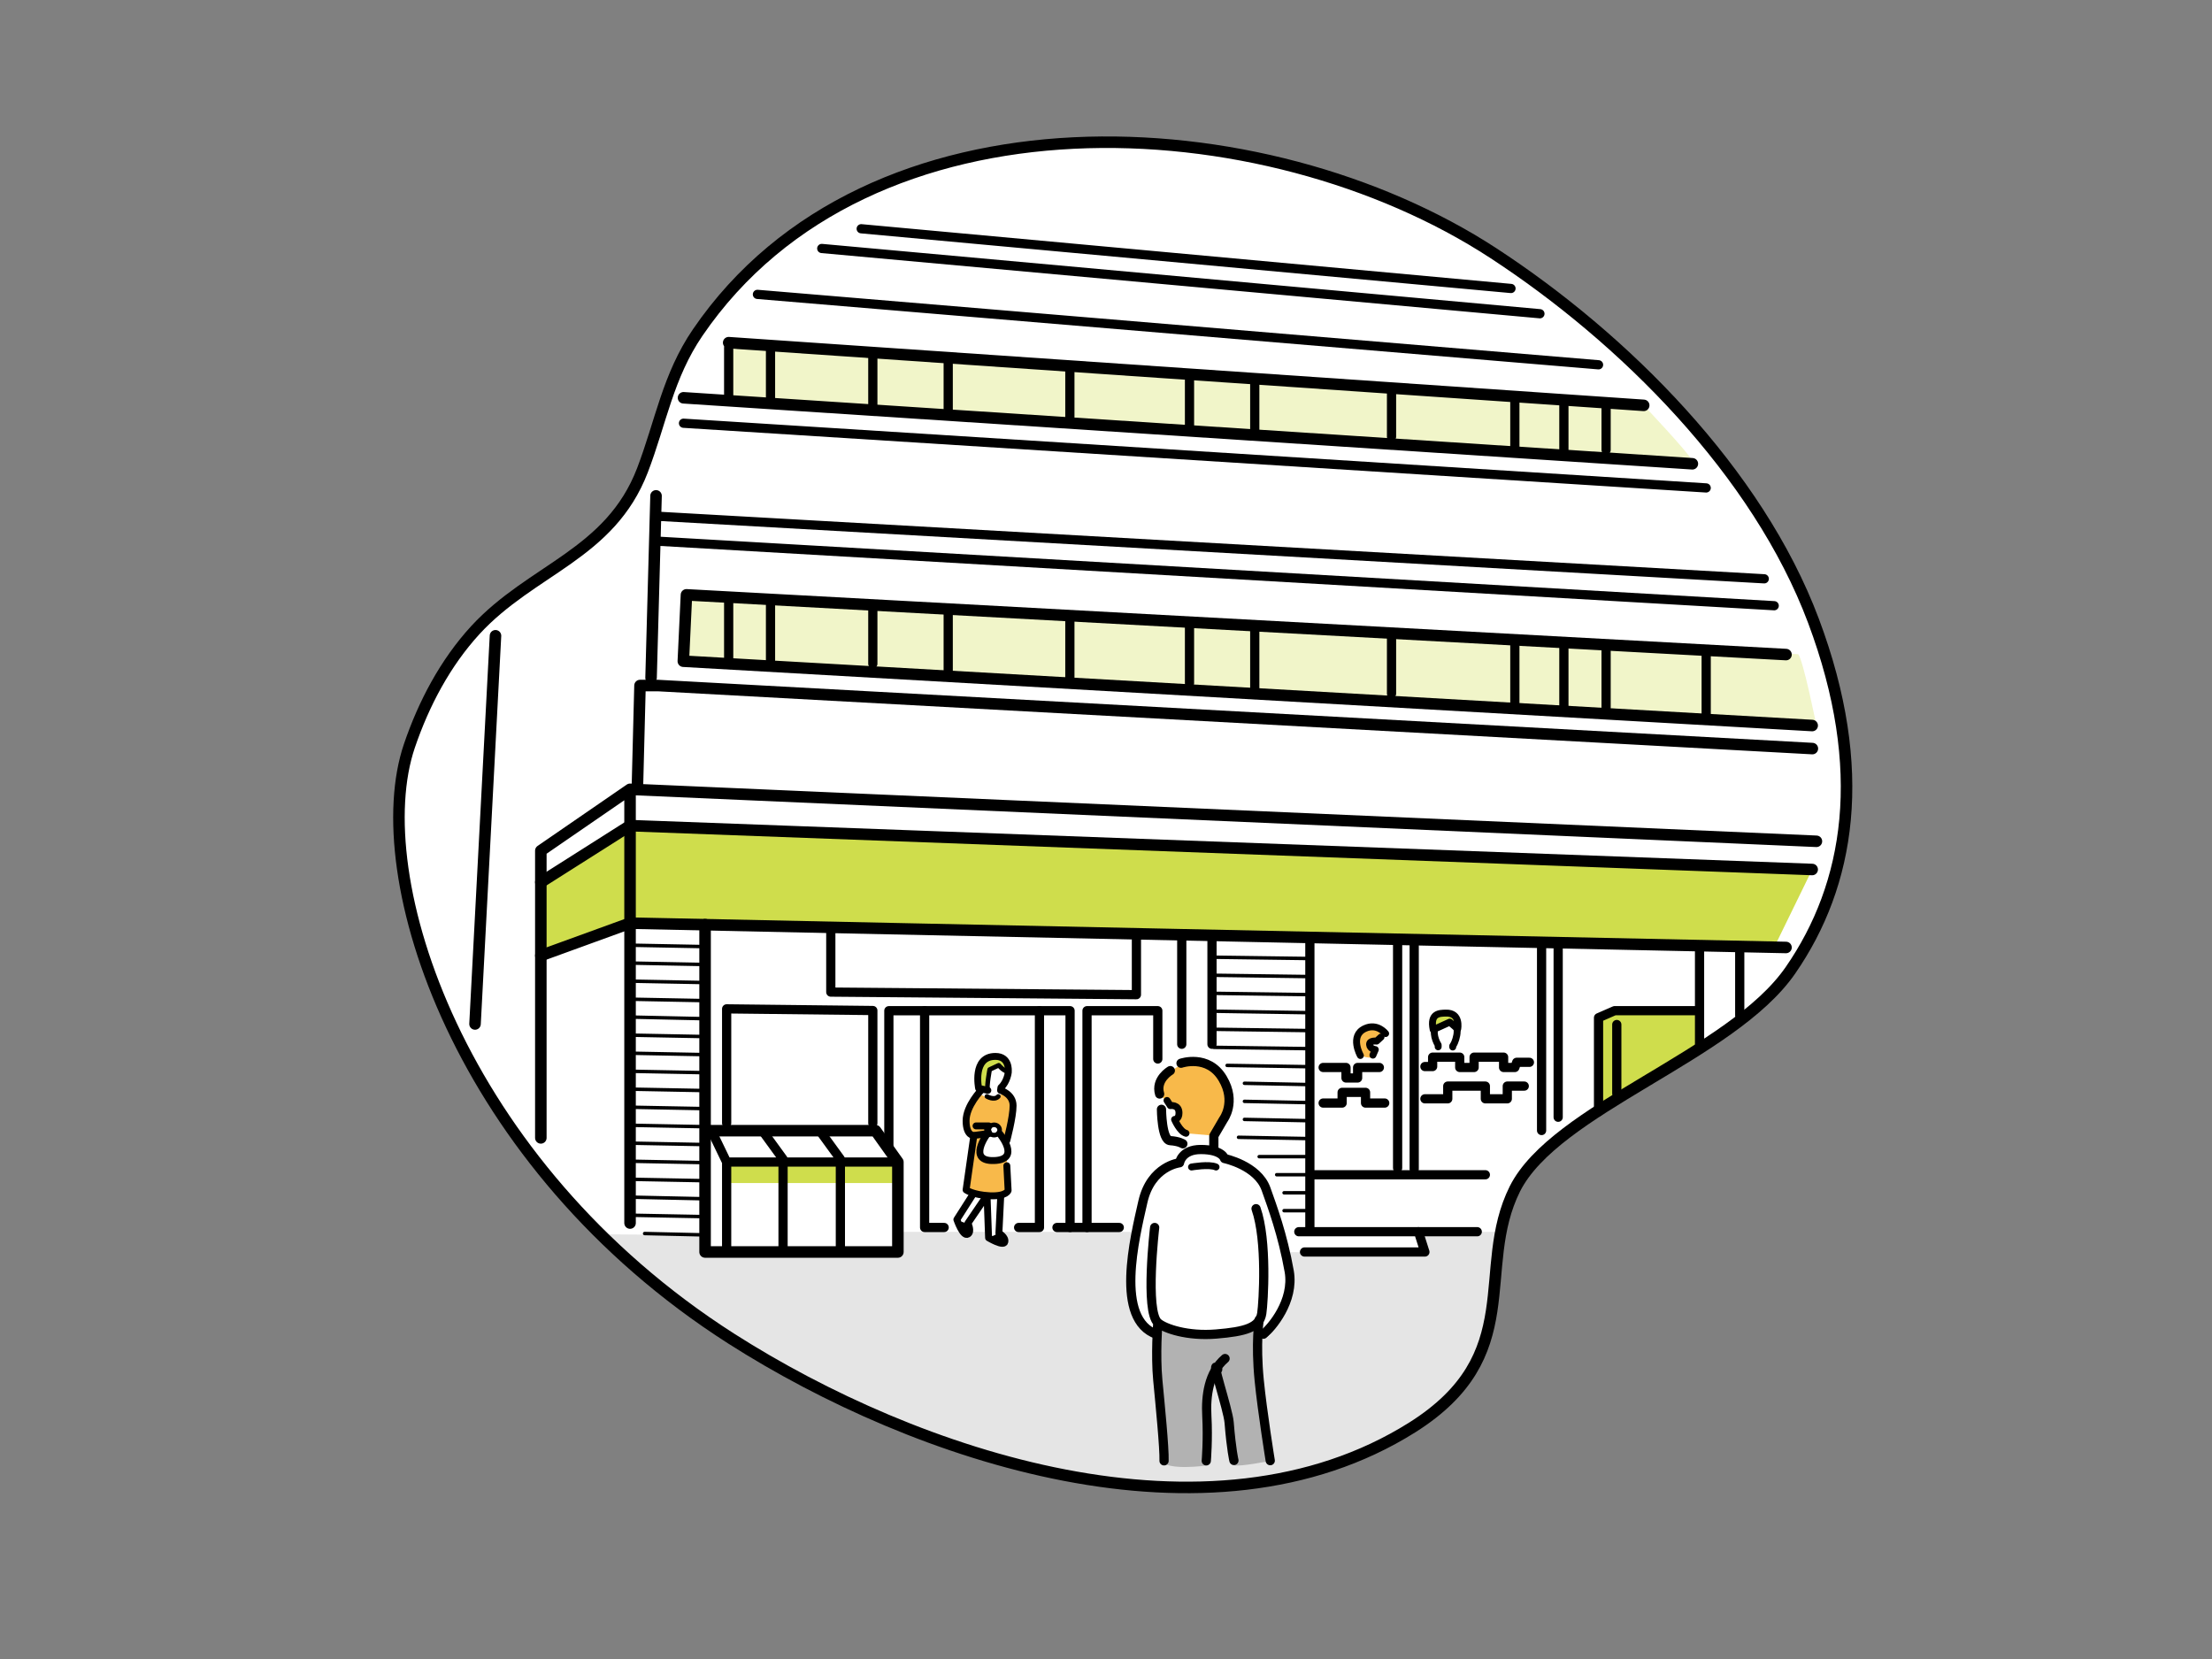 <svg xmlns="http://www.w3.org/2000/svg" viewBox="0 0 1200 900"><rect x="0" y="0" width="1200" height="900" fill="#808080" stroke="none"/><style>.st2,.st3{fill:none;stroke:#000;stroke-width:6.25;stroke-linecap:round;stroke-linejoin:round;stroke-miterlimit:10}.st3{stroke-width:5}.st4{fill:#cfdd4c}.st6{fill:#f8b94a}.st10,.st8{fill:none;stroke:#000;stroke-linecap:round;stroke-linejoin:round;stroke-miterlimit:10}.st8{stroke-width:3.75}.st10{stroke-width:2.5}</style><path d="M348.5 255.2c10-26.1 13.8-51.1 30-74.8 92.6-135.6 307.3-124.2 431.6-43.1 70.8 46.2 143.4 118.7 173.7 199.5 30.3 80.8 19.6 143.2-12.5 189.6S843.7 601.3 821.8 645c-21.8 43.8 6.7 90.1-55.7 129.4-110.3 69.3-269.1 15.8-369.4-48.2-148.1-94.6-198.5-251.3-174.6-321.6 7.8-22.9 19.4-44.9 35.8-62.8 30.6-33.2 73-40.9 90.6-86.6z" fill="#fff"/><path d="M325.7 669.6l54.8.4 2 9.3h104.6v-11h47.6s1.1 5.3 4.5 5.3 4.4-2.1 4.4-2.1v-3.2H615s-2.4 37.4 0 42.1c2.4 4.6 11 13 11 13s59.9 8.5 63.2.6c3.3-7.9 10.7-18.3 10.5-26.2s0-18.5 0-18.5H773l-3.6-11h44.8s-4.6 59.3-14.9 73.4c-10.2 14.1-44.5 46.1-79.6 54.2-35.1 8.2-69.5 17.2-129.5 6.7s-141.7-45-141.7-45-37.3-21.3-68.1-42.2c-22.7-15.4-40.9-31.6-42.9-33.4-4.6-4.4-11.8-12.4-11.8-12.4z" fill="#e5e5e5"/><path class="st2" d="M353.2 367.7l2.7-98.7"/><path class="st3" d="M355.6 280l601.5 34"/><path class="st4" d="M293.6 478.5l48.2-30.6 641.3 23.8-20.6 42.2-620.7-13.1-48.4 17.6zm100.6 163.3v-11.4H487v11.4h-92.8z"/><path d="M395.3 217.3v-31.4l496.4 34s24.2 25.5 26.4 30.1l-522.8-32.7zm-22.9 105.4l-1.7 36 614.7 34.9s-7.2-35.8-9.9-38.7l-603.1-32.2z" fill="#f1f5c9"/><path class="st6" d="M630.1 594.8c-1-1.2-5.4-6.7 1.7-11.4s9.6-7 14.6-7.1c5-.1 18.4 5.9 19.4 12.1s2.5 6.9 1.1 11.3-8.3 16.4-8.3 16.4l-15.2-1.3s-7.5-5.5-6.2-7.5c1.3-2 3.9-2.2 3.5-5.5-.4-3.2-3.7-1.8-5.8-2-2.1-.3-3.1-3.5-3.1-3.5l-1.7-1.5z"/><path d="M631.5 719.7s18.4 5.1 28.2 4 22.6-4 22.6-4l2.5 42.9 4.4 29.9s-16.6 3.3-19.7 2.4l-7.4-48.3s-3.4-2.8-4.4-.1-3.8 24.6-3.3 26.3c.5 1.7.5 22.2.5 22.2s-22.1 3.1-24.8-2.6c0 0-3.1-62.2-2.5-68.5.5-6.3 3.9-4.2 3.9-4.2z" fill="#b2b2b2"/><path class="st4" d="M531.3 589.9c-.3.5 4.4 1.1 4 .6-.3-.5 1.7-10.3 2.7-10.8.9-.4 3.5-1.7 3.5-1.7l2.9 3.5s3.3 4.5 1.7-.7-3-9.6-8.4-6.9c-5.4 2.7-6.7 5.4-6.8 6-.1.6.4 10 .4 10z"/><path class="st6" d="M531.6 593.5s4.5 2.8 6.9 2.3c2.3-.5 6.2-2.9 6.2-2.9s3 .1 3.9 3c.9 2.8-1.8 17.1-1.8 17.1l-1.6 4.4s-2.4-7.2-4.9-7c-2.5.2-5.7.5-5.7.5v3.9s-4 2.5-6.4 1.3c-2.4-1.2-6.6-2.3-4.2-8 1-2.5 2-7.6 3.5-10.3 1.9-3.4 4.1-4.3 4.1-4.3zm-3.5 23.9l-3.9 27.7s3 2.5 7.4 3 12 0 12 0l3-4.6-.4-15.6s-.9 3.5-9 1.7c-8.1-1.9-5.4-11.2-4.7-10.9.7.3 1.1-1.6 1.1-1.6l-5.5.3zm223.6-56.7c-.7.3-5.6 4.8-5.6 4.8h-2.6l1.7 3.7s.9.3.1 2.4.4 2.7-4.3 1.9c-4.7-.8-4.9-5.6-4.9-5.6s-2.5-5.9 2.1-8.3 6.6-2.9 8.1-2.4 5.4 3.5 5.4 3.5z"/><path class="st4" d="M867.2 552.1l-1.5 51 55-33.5v-21.3h-44.8z"/><path class="st2" d="M268.8 344.9l-11.1 210.6m137.6-369.6l496.4 34m-520.9-4.1l547.3 35.8"/><path class="st3" d="M370.8 229.6l554.8 35.1m-570.4 28.8l607.3 35.1"/><path class="st2" d="M968.9 355.1l-596.5-32.4-1.7 36 612.4 34.9M293.4 617.3V461.5l48.4-33.3v235.3m0-235.3l643.6 28.2"/><path class="st2" d="M983.1 471.7l-641.3-23.8-48.4 30.7m0 39.8l48.4-17.6L968.9 514"/><path class="st3" d="M395.3 324v36.1m22.7-34.9v32.9m55.5-29.9v31.9m40.9-29.7v36.3m66-29.9v33.8m64.9-33.1v33.1m35.4-31.1v36.8m74.2-32.2v32.2m66.9-29.2v37.1m26.6-35.6v35.6m22.9-32.5v32.5m54.3-30.1v35.4M395.3 188.6v28.7m22.7-27.5v29.1m55.5-26.4v29.4m40.9-27.3v29.1m66-23.2V228m64.9-25v28.6m35.4-26.2v29.5m74.2-24.4v26.4m66.9-21.3v28.5m26.6-25.6v25.6m22.9-25.6v25.6"/><path class="st2" d="M345.8 426.6l1.4-54.7h9.7l626.3 34.2m-600.7 95.5v173.1m0-61.3H475l12.1 17v48.8H382.5z"/><path class="st3" d="M386 613.4l8.2 17v48.8m0-48.8h92.9m-72.7-15.9l10.4 14.3v49.1m20.7-63.4l10.4 14.3v49.1m-5.2-174.8v35.1l165.8 1.4v-30m-222.3 99.7v-62l79.3.9v61.1m8.7 13.3v-74.3h98.3v117.6m9.2 0V548.3h38.4v26.2"/><path class="st3" d="M563.9 548.3v117.6h-11.3m-51-117.6v117.6h10.6m145.3-99.4v-59.4h-16.4v59.4m69.5-56.9v156.3m-6 2.3h64.9l3.5 11h-65.3m2.9-41.9h95.2m-47.6-127.7v124m9-123.6v124.1M836.3 511v102.3m9-101.8v94.6m76.7-39.6v-18.2h-46.1l-8.7 3.8v51m9.9-47.3v37.4M922 513v35.3m21.8-34.8v37.4M410.9 159.7l456.3 38.2m-421.4-63.1l389.6 35.4m-368.2-46.1l352.5 32.4M717.8 579.1h12.4v5.7h6.3v-5.7h11.8m24.7-.5h4.2v-5.1h14.7v5.6h7.8v-5.6h16v5.6h6.1l1-2.8h6.9m-189 .5s14.7-5.1 22.6 8.3c7.6 12.7.4 22.2.4 22.2l-5.2 8.9v7.6m-23.6-43s-8.2 4.7-5.8 12.7m1 8.3s.1 16.8 4.8 17c4.7.3 6.8 1.7 6.8 1.7m-14.1 103.4c-23.1-7.9-12-52.4-7.6-71.9 4.4-19.5 19.9-21.2 19.9-21.2s1.1-7.2 11.5-7.2c11.7 0 12.9 4.9 12.9 4.9s17.9 3.7 22.5 16.5c3.4 9.6 9 24.5 12.6 44.7 2.8 16.1-9.6 30.6-14 34.1"/><path class="st8" d="M633.1 597l1.8 2.8s4.7-.8 4.7 4c0 3.5-2.4 3.5-2.4 3.5s2.8 6.6 6.2 7.5m3 18.3s9.6-1.7 13.3 0"/><path class="st3" d="M626.4 665.9s-5.4 45.6 1.8 51.7c3.7 3.2 16 7.4 31.6 6.1s23.5-3.4 24.7-11.2c.9-6 3-39.5-3.1-56.8m-53.3 61.9s-1.3 17.5 0 31.1 3.6 36.8 3.4 43.8m22.9 0s1-11.6.3-24.4c-.6-10.8 1-23.5 9.9-31.1"/><path class="st3" d="M660.6 742.9c-4.4-7.7 5.6 21.4 6.2 28.8 1.2 15 2.6 20.6 2.6 20.6m13.7-76.3s-2 12.4 0 32.7c1.7 17.2 6 43.7 6 43.7m80.4-124.2h31.9"/><path class="st8" d="M738 572.6s-6-10.7 2.4-14.6c6.8-3.2 11.3 2.7 11.3 2.7"/><path class="st8" d="M749.2 562.6l-2.4 2.2s-4-.5-3.8 1.9c.2 2.4 3.1 2.7 3.1 2.7l-1.3 3m35.4-4.5v-1c-2.1-3.4-3.3-8.7-.4-12.1.5-.6 1.3-1.1 2.1-1.3 1.3-.3 2.4-.6 3.7-.4 1.6.2 3 1.1 3.9 2.5.7 1.2 1 2.6 1 3.9 0 1.4-.3 2.8-.7 4.2-.4 1.3-.9 2.6-1.7 3.7v.6"/><path d="M784.3 549.6c-3.3.1-8.7 0-6.8 9l9-4.1 4.3 3.7s1.8-8.9-6.5-8.6z" fill="#cfdd4c" stroke="#000" stroke-width="3.75" stroke-linecap="round" stroke-linejoin="round" stroke-miterlimit="10"/><ellipse class="st10" cx="539.3" cy="613" rx="3" ry="2.8"/><path class="st8" d="M529.5 610.8h6.9s-.6 1-.6 2.1c0 .8.6 1.7.6 2.1h-.8l-7.3 1s-4.2.3-4.2-8c0-8.2 8.4-16.8 8.4-16.8"/><path class="st8" d="M546.2 618.7s3.4-12.6 3.4-18.9-6.8-8.3-6.8-8.3l.2-1.5c3.4-3.1 4-8.3 4-8.3v-.7s.7-7.9-7-7.9c-12.7 0-9.1 17.3-9.1 17.3l5 1.1"/><path class="st10" d="M535.4 594.8s4 2.4 6.2 0m-5.8-3.4c-.6-2.3 1.1-11.2 1.1-11.2l4.9-2.3s2.6 3 4.4 3.2"/><path class="st8" d="M535.6 615.1s-11.2 15 3.7 14.5c14.9-.5 3-14.6 3-14.6"/><path class="st8" d="M528.3 616.1l-4.2 29.4s3.5 2.7 12.8 3.2c9.3.4 10-2.9 10-2.9l-.7-13.4"/><path class="st8" d="M535.5 649.4l.8 22.1s8.2 4.9 8.8 2.2c.6-2.6-3.2-4.7-3.2-4.7l1-20.3m-14.8-1.2l-9 14.1s3.3 9.6 6 7.9c2.2-1.4 0-5.9 0-5.9l9.6-14.1"/><path d="M521.4 662.7l3.9 1.3s2.1 4 0 4.7c-3.4 1-3.9-6-3.9-6zm15.8 8.5l3.7-1.8s4.6 1.3 3.7 3.1c-1.5 3-7.4-1.3-7.4-1.3z"/><path class="st3" d="M773 596.1h12.4v-6.9h20.4v6.9h11.9v-6.9h9.2m-109.1 9.2h10.3v-5.8h12.7v5.8h10.4m-177.8 67.5h33.8"/><path d="M343.8 512.8l36.7.7m-36.7 9l36.7.7m-36.7 9.1l36.7.7m-36.7 9.1l36.7.7m-36.7 9l36.7.8m-36.7 9l36.7.7m-36.7 9.1l36.7.7m-36.7 9.1l36.7.7m-36.7 9l36.7.7m-36.7 9.1l36.7.7m-36.7 9.1l36.7.7m-36.7 9l36.7.7m-36.7 9.1l36.7.7m-36.7 9.1l36.7.7m-36.7 9l36.7.8m-36.7 9l36.7.7m-30.8 9.2l30.8.7m278.1-150.6l51.5.7m-51.5 9.1l51.5.7m-51.5 9.1l51.5.7m-51.5 9l51.5.8m-51.5 9l51.5.7m-51.5 9.1l51.5.7m-44.4 9.1l44.4.7m-35 9l35 .7m-35 9.1l35 .7m-35 9.1l35 .7m-38.2 9l38.2.7m-27 9.8h27m-17.5 9.8h17.5m-13.5 9.8h13.5m-13.5 9.7h13.5" stroke-width="1.875" fill="none" stroke="#000" stroke-linecap="round" stroke-linejoin="round" stroke-miterlimit="10"/><path class="st2" d="M348.5 255.2c10-26.1 13.8-51.1 30-74.8 92.6-135.6 307.3-124.2 431.6-43.1 70.8 46.2 143.4 118.7 173.7 199.5 30.3 80.8 19.6 143.2-12.5 189.6S843.7 601.3 821.8 645c-21.8 43.8 6.7 90.1-55.7 129.4-110.3 69.3-269.1 15.8-369.4-48.2-148.1-94.6-198.5-251.3-174.6-321.6 7.8-22.9 19.4-44.9 35.8-62.8 30.6-33.2 73-40.9 90.6-86.6z"/></svg>